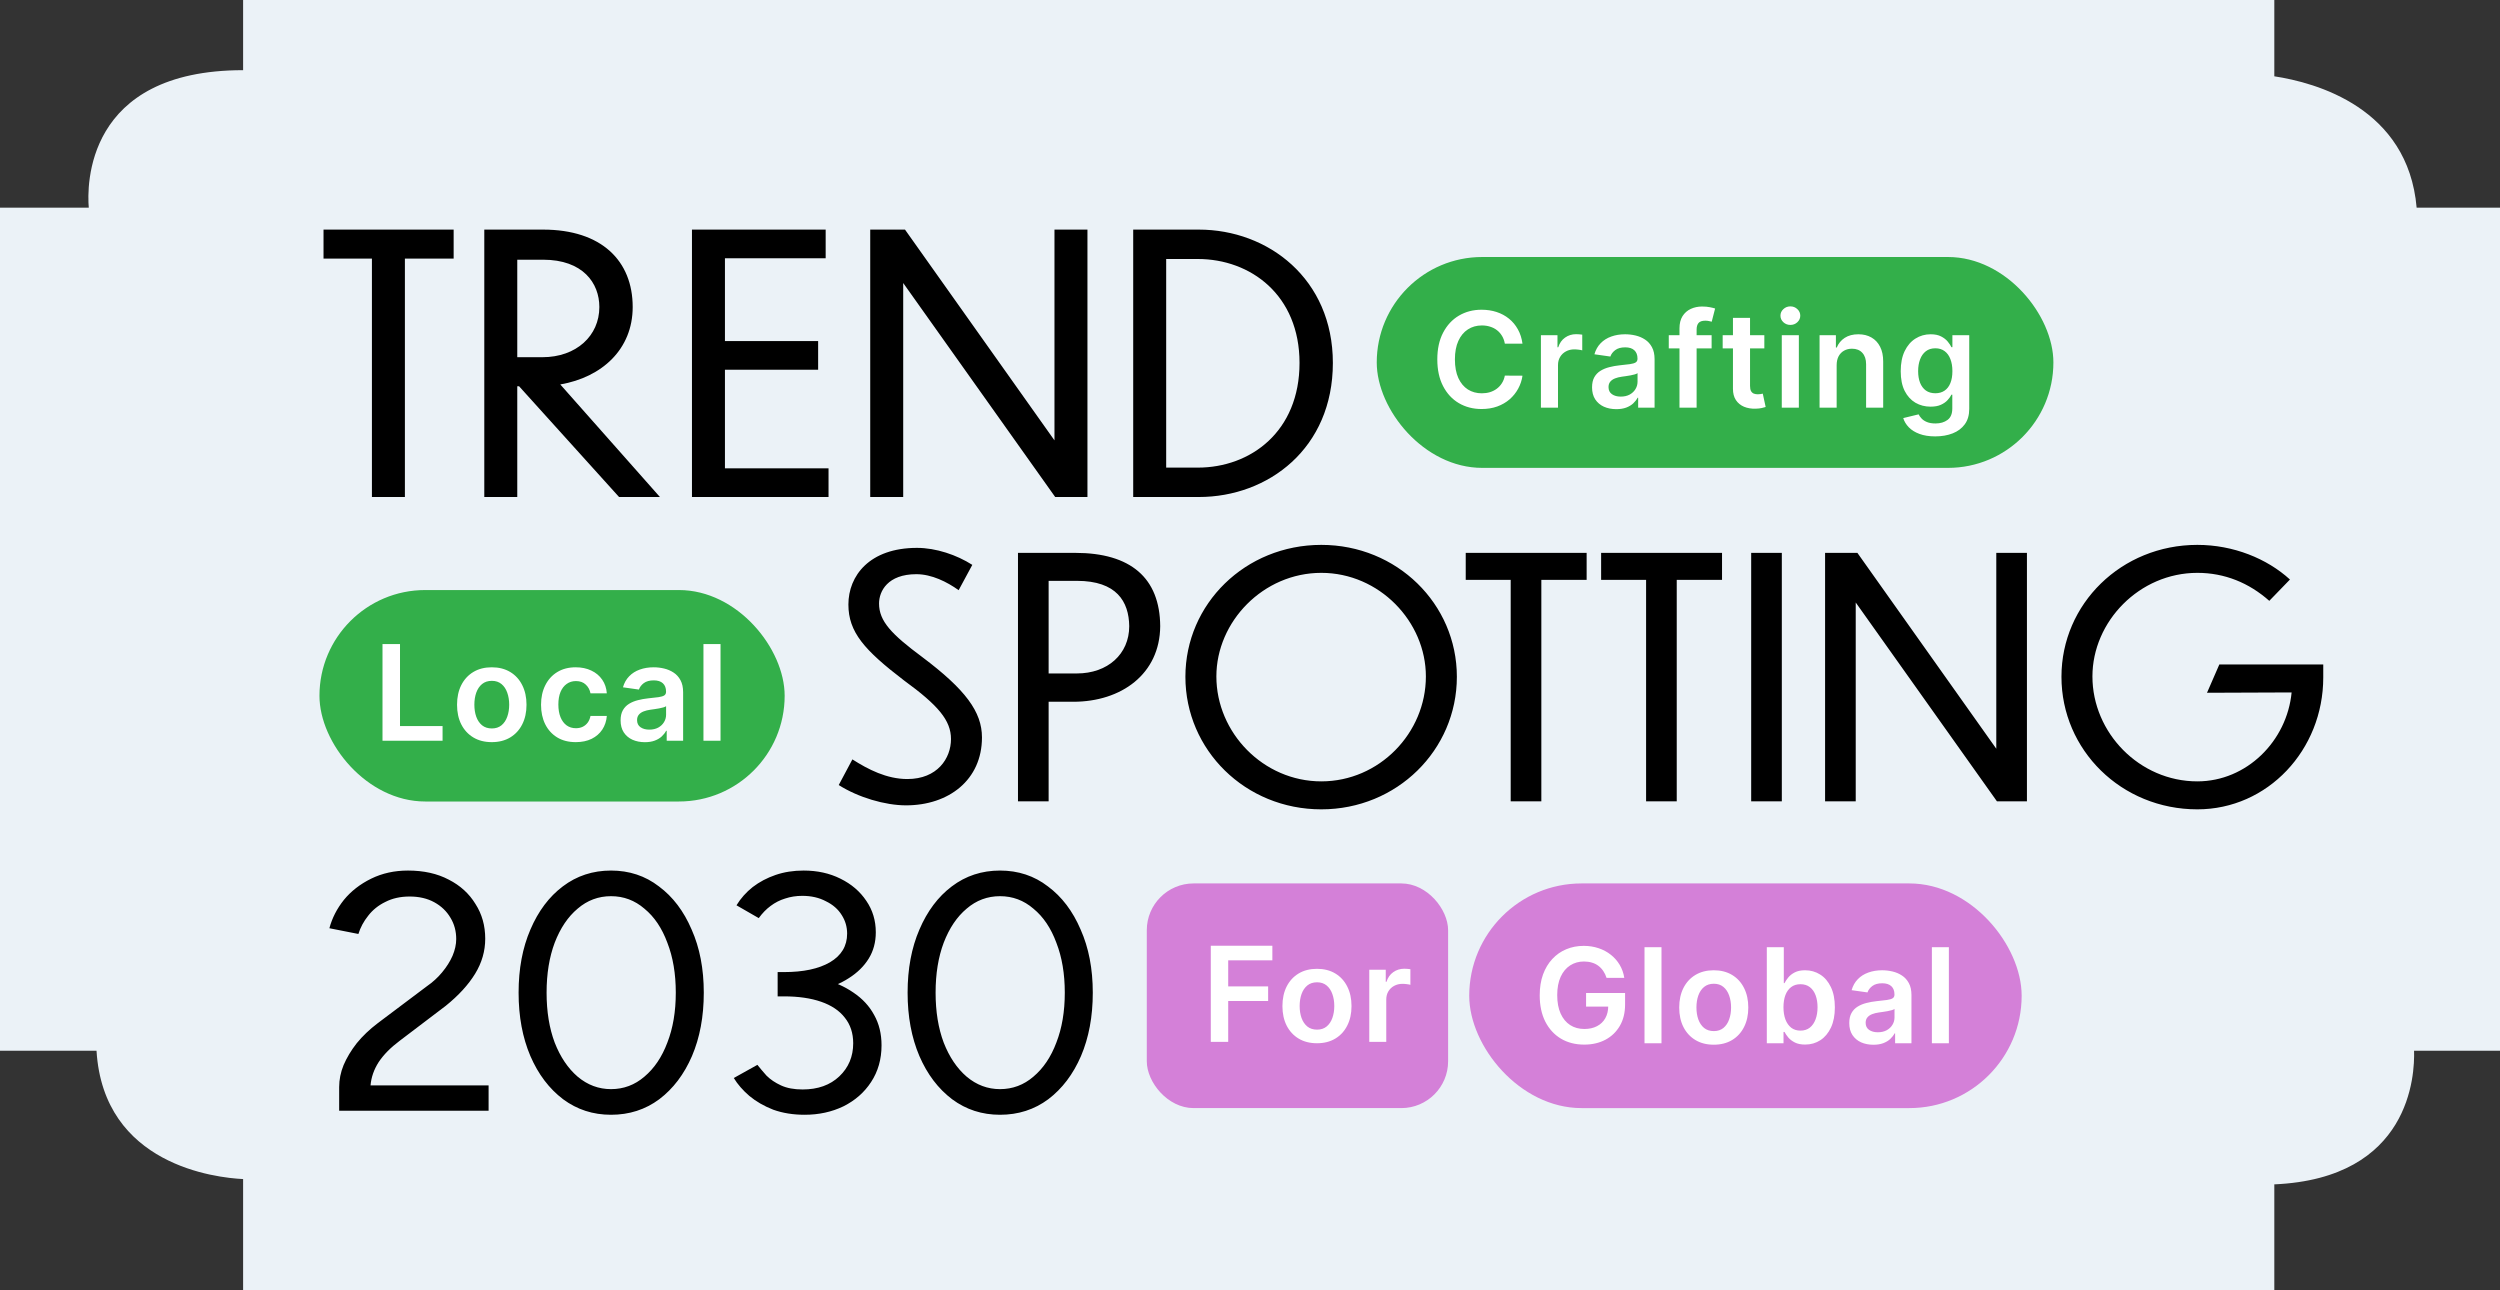 <svg width="498" height="257" viewBox="0 0 498 257" fill="none" xmlns="http://www.w3.org/2000/svg">
<rect x="0" y="0" width="498" height="257" fill="#333333" stroke="none"/>
<path d="M481.395 41.373C479.673 21.427 461.242 16.446 453.043 15.201V0H48.427V13.979C16.862 13.979 17.325 37.191 17.685 41.373H0V209.307H19.227C20.615 232.143 43.055 234.61 48.427 234.869V257H453.043V235.926C480.187 234.728 481.035 214.1 480.881 209.307H498V41.373H481.395Z" fill="#EBF2F7"/>
<path d="M74.086 99.004V51.52H64.446V45.737H90.366V51.52H80.655V99.004H74.086ZM123.319 99.004L103.397 76.94H103.04V99.004H96.471V45.737H108.181C119.82 45.737 126.032 51.949 126.032 61.16C126.032 69.586 119.891 75.155 111.608 76.583L131.459 99.004H123.319ZM108.181 51.734H103.04V71.156H108.038C114.822 71.156 119.391 66.872 119.391 61.16C119.391 56.376 116.107 51.734 108.181 51.734ZM137.839 99.004V45.737H164.472V51.449H144.408V67.943H162.973V73.656H144.408V93.292H165.044V99.004H137.839ZM210.194 99.004L179.918 56.376V99.004H173.349V45.737H180.275L210.051 87.722V45.737H216.62V99.004H210.194ZM225.734 99.004V45.737H238.801C252.582 45.737 265.506 55.519 265.506 72.299C265.506 89.293 252.654 99.004 238.801 99.004H225.734ZM232.303 51.592V93.149H238.587C249.155 93.149 258.866 85.937 258.866 72.299C258.866 58.804 249.155 51.592 238.587 51.592H232.303Z" fill="black"/>
<path d="M67.562 221.256V216.552C67.562 215.074 67.853 213.618 68.436 212.184C69.063 210.706 69.936 209.25 71.056 207.817C72.221 206.383 73.632 205.039 75.29 203.785L85.033 196.461C86.197 195.655 87.205 194.736 88.056 193.706C88.952 192.631 89.647 191.534 90.139 190.414C90.632 189.249 90.879 188.129 90.879 187.054C90.879 185.486 90.498 184.075 89.736 182.821C88.975 181.522 87.9 180.491 86.511 179.73C85.122 178.968 83.487 178.587 81.606 178.587C79.769 178.587 78.156 178.946 76.768 179.663C75.379 180.335 74.237 181.253 73.341 182.418C72.445 183.537 71.795 184.747 71.392 186.046L65.614 184.904C66.151 182.888 67.114 181.006 68.503 179.259C69.936 177.512 71.751 176.101 73.946 175.026C76.141 173.951 78.582 173.414 81.27 173.414C84.406 173.414 87.116 174.018 89.4 175.228C91.685 176.392 93.454 178.005 94.709 180.066C96.008 182.082 96.657 184.389 96.657 186.987C96.657 189.45 95.985 191.78 94.641 193.975C93.297 196.17 91.349 198.298 88.796 200.358L79.59 207.346C77.798 208.69 76.409 210.101 75.424 211.58C74.483 213.058 73.946 214.603 73.811 216.216H97.329V221.256H67.562ZM121.715 222.062C118.132 222.062 114.951 221.032 112.174 218.971C109.396 216.866 107.224 213.999 105.656 210.37C104.088 206.697 103.304 202.486 103.304 197.738C103.304 192.989 104.088 188.801 105.656 185.172C107.224 181.499 109.374 178.632 112.107 176.572C114.884 174.466 118.087 173.414 121.715 173.414C125.344 173.414 128.524 174.466 131.257 176.572C134.034 178.632 136.207 181.499 137.775 185.172C139.387 188.801 140.194 192.989 140.194 197.738C140.194 202.486 139.41 206.697 137.842 210.37C136.274 213.999 134.101 216.866 131.324 218.971C128.547 221.032 125.344 222.062 121.715 222.062ZM121.715 216.955C124.224 216.955 126.441 216.126 128.367 214.469C130.339 212.812 131.862 210.549 132.937 207.682C134.057 204.816 134.617 201.501 134.617 197.738C134.617 193.975 134.057 190.66 132.937 187.793C131.862 184.881 130.339 182.619 128.367 181.006C126.441 179.349 124.224 178.52 121.715 178.52C119.207 178.52 116.989 179.349 115.063 181.006C113.137 182.619 111.614 184.881 110.494 187.793C109.419 190.66 108.881 193.975 108.881 197.738C108.881 201.501 109.419 204.816 110.494 207.682C111.614 210.549 113.137 212.812 115.063 214.469C117.034 216.126 119.252 216.955 121.715 216.955ZM160.281 222.062C157.997 222.062 155.914 221.726 154.032 221.054C152.196 220.337 150.606 219.419 149.262 218.299C147.963 217.179 146.932 215.992 146.171 214.738L150.874 212.117C151.367 212.744 151.972 213.461 152.689 214.267C153.45 215.029 154.413 215.679 155.578 216.216C156.743 216.754 158.176 217.022 159.878 217.022C162.924 217.022 165.366 216.149 167.202 214.402C169.039 212.655 169.957 210.46 169.957 207.817C169.957 205.801 169.397 204.099 168.278 202.71C167.202 201.321 165.635 200.269 163.574 199.552C161.513 198.835 159.05 198.477 156.183 198.477H154.906V194.042H156.048C158.87 194.042 161.469 194.356 163.843 194.983C166.217 195.61 168.278 196.528 170.025 197.738C171.816 198.947 173.183 200.426 174.123 202.173C175.109 203.92 175.602 205.935 175.602 208.22C175.602 210.997 174.907 213.439 173.519 215.544C172.175 217.605 170.338 219.217 168.009 220.382C165.679 221.502 163.104 222.062 160.281 222.062ZM154.906 198.007V193.639H156.183C160.035 193.639 163.081 192.989 165.321 191.69C167.606 190.346 168.748 188.443 168.748 185.979C168.748 184.635 168.39 183.403 167.673 182.283C166.956 181.118 165.903 180.2 164.515 179.528C163.171 178.811 161.603 178.453 159.811 178.453C158.602 178.453 157.459 178.632 156.384 178.991C155.354 179.304 154.391 179.797 153.495 180.469C152.644 181.096 151.86 181.902 151.143 182.888L146.708 180.335C147.559 178.946 148.635 177.736 149.934 176.706C151.277 175.676 152.801 174.869 154.503 174.287C156.205 173.705 158.064 173.414 160.08 173.414C162.812 173.414 165.254 173.951 167.404 175.026C169.599 176.101 171.324 177.58 172.578 179.461C173.832 181.298 174.459 183.381 174.459 185.71C174.459 187.681 173.989 189.428 173.048 190.951C172.108 192.474 170.786 193.773 169.084 194.848C167.426 195.924 165.478 196.73 163.238 197.267C161.043 197.76 158.646 198.007 156.048 198.007H154.906ZM199.205 222.062C195.621 222.062 192.441 221.032 189.664 218.971C186.886 216.866 184.714 213.999 183.146 210.37C181.578 206.697 180.794 202.486 180.794 197.738C180.794 192.989 181.578 188.801 183.146 185.172C184.714 181.499 186.864 178.632 189.596 176.572C192.374 174.466 195.577 173.414 199.205 173.414C202.834 173.414 206.014 174.466 208.747 176.572C211.524 178.632 213.697 181.499 215.264 185.172C216.877 188.801 217.683 192.989 217.683 197.738C217.683 202.486 216.9 206.697 215.332 210.37C213.764 213.999 211.591 216.866 208.814 218.971C206.037 221.032 202.834 222.062 199.205 222.062ZM199.205 216.955C201.714 216.955 203.931 216.126 205.857 214.469C207.828 212.812 209.351 210.549 210.427 207.682C211.546 204.816 212.106 201.501 212.106 197.738C212.106 193.975 211.546 190.66 210.427 187.793C209.351 184.881 207.828 182.619 205.857 181.006C203.931 179.349 201.714 178.52 199.205 178.52C196.697 178.52 194.479 179.349 192.553 181.006C190.627 182.619 189.104 184.881 187.984 187.793C186.909 190.66 186.371 193.975 186.371 197.738C186.371 201.501 186.909 204.816 187.984 207.682C189.104 210.549 190.627 212.812 192.553 214.469C194.524 216.126 196.741 216.955 199.205 216.955Z" fill="black"/>
<rect x="274.248" y="51.196" width="134.788" height="42.004" rx="21.002" fill="#33AF4A"/>
<rect x="63.637" y="117.537" width="92.667" height="42.121" rx="21.061" fill="#33AF4A"/>
<path d="M303.279 68.457H299.764C299.663 67.881 299.479 67.37 299.209 66.925C298.94 66.474 298.604 66.091 298.203 65.778C297.802 65.465 297.345 65.23 296.831 65.073C296.323 64.91 295.775 64.829 295.186 64.829C294.139 64.829 293.212 65.092 292.403 65.618C291.595 66.138 290.962 66.903 290.504 67.912C290.047 68.915 289.818 70.14 289.818 71.588C289.818 73.06 290.047 74.301 290.504 75.31C290.968 76.313 291.601 77.071 292.403 77.585C293.212 78.093 294.136 78.346 295.176 78.346C295.753 78.346 296.292 78.271 296.793 78.121C297.301 77.964 297.755 77.735 298.156 77.435C298.564 77.134 298.905 76.764 299.181 76.325C299.463 75.887 299.657 75.385 299.764 74.821L303.279 74.84C303.148 75.755 302.863 76.614 302.424 77.416C301.992 78.218 301.424 78.926 300.723 79.54C300.021 80.148 299.2 80.624 298.26 80.969C297.32 81.308 296.276 81.477 295.129 81.477C293.437 81.477 291.927 81.085 290.598 80.302C289.27 79.518 288.223 78.387 287.459 76.908C286.694 75.429 286.312 73.656 286.312 71.588C286.312 69.513 286.697 67.74 287.468 66.267C288.239 64.788 289.289 63.657 290.617 62.873C291.946 62.09 293.45 61.698 295.129 61.698C296.201 61.698 297.197 61.849 298.119 62.15C299.04 62.45 299.861 62.892 300.582 63.475C301.302 64.052 301.894 64.76 302.358 65.6C302.828 66.433 303.135 67.386 303.279 68.457ZM306.95 81.213V66.775H310.249V69.181H310.4C310.663 68.348 311.114 67.705 311.753 67.254C312.399 66.796 313.135 66.568 313.962 66.568C314.15 66.568 314.36 66.577 314.592 66.596C314.83 66.609 315.028 66.63 315.184 66.662V69.792C315.04 69.742 314.812 69.698 314.498 69.66C314.191 69.617 313.893 69.595 313.605 69.595C312.985 69.595 312.427 69.729 311.932 69.999C311.443 70.262 311.058 70.629 310.776 71.099C310.494 71.569 310.353 72.111 310.353 72.725V81.213H306.95ZM321.969 81.505C321.054 81.505 320.229 81.342 319.496 81.016C318.769 80.684 318.193 80.195 317.767 79.55C317.347 78.904 317.137 78.108 317.137 77.162C317.137 76.347 317.287 75.674 317.588 75.141C317.889 74.608 318.299 74.182 318.819 73.862C319.34 73.543 319.926 73.302 320.577 73.139C321.235 72.969 321.915 72.847 322.617 72.772C323.463 72.684 324.149 72.606 324.676 72.537C325.202 72.462 325.585 72.349 325.823 72.199C326.067 72.042 326.189 71.801 326.189 71.475V71.418C326.189 70.71 325.979 70.162 325.559 69.773C325.14 69.385 324.535 69.191 323.745 69.191C322.912 69.191 322.251 69.372 321.762 69.736C321.279 70.099 320.953 70.528 320.784 71.024L317.607 70.572C317.857 69.695 318.271 68.962 318.848 68.373C319.424 67.777 320.129 67.332 320.963 67.038C321.796 66.737 322.717 66.587 323.726 66.587C324.422 66.587 325.115 66.668 325.804 66.831C326.493 66.994 327.123 67.263 327.693 67.639C328.264 68.009 328.721 68.514 329.066 69.153C329.417 69.792 329.592 70.591 329.592 71.55V81.213H326.321V79.23H326.208C326.001 79.631 325.71 80.007 325.334 80.358C324.964 80.703 324.497 80.982 323.933 81.195C323.375 81.401 322.721 81.505 321.969 81.505ZM322.852 79.004C323.535 79.004 324.127 78.87 324.629 78.6C325.13 78.325 325.516 77.961 325.785 77.51C326.061 77.059 326.199 76.567 326.199 76.034V74.332C326.092 74.42 325.91 74.502 325.653 74.577C325.403 74.652 325.121 74.718 324.807 74.774C324.494 74.831 324.184 74.881 323.877 74.925C323.57 74.969 323.303 75.006 323.078 75.037C322.57 75.106 322.116 75.219 321.715 75.376C321.314 75.533 320.997 75.752 320.765 76.034C320.533 76.31 320.418 76.667 320.418 77.106C320.418 77.732 320.646 78.205 321.104 78.525C321.561 78.845 322.144 79.004 322.852 79.004ZM340.954 66.775V69.407H332.419V66.775H340.954ZM334.553 81.213V65.412C334.553 64.44 334.753 63.632 335.154 62.986C335.562 62.341 336.107 61.858 336.79 61.539C337.473 61.219 338.231 61.059 339.065 61.059C339.654 61.059 340.177 61.106 340.635 61.2C341.092 61.294 341.431 61.379 341.65 61.454L340.973 64.086C340.829 64.042 340.647 63.998 340.428 63.955C340.209 63.904 339.964 63.879 339.695 63.879C339.062 63.879 338.614 64.033 338.35 64.34C338.093 64.641 337.965 65.073 337.965 65.637V81.213H334.553ZM351.456 66.775V69.407H343.156V66.775H351.456ZM345.205 63.315H348.608V76.871C348.608 77.328 348.677 77.679 348.815 77.923C348.959 78.162 349.147 78.325 349.379 78.412C349.611 78.5 349.868 78.544 350.15 78.544C350.363 78.544 350.557 78.528 350.732 78.497C350.914 78.466 351.052 78.437 351.146 78.412L351.719 81.073C351.538 81.135 351.278 81.204 350.939 81.279C350.607 81.355 350.2 81.398 349.717 81.411C348.865 81.436 348.097 81.308 347.414 81.025C346.731 80.737 346.189 80.292 345.788 79.691C345.393 79.089 345.199 78.337 345.205 77.435V63.315ZM354.929 81.213V66.775H358.332V81.213H354.929ZM356.64 64.725C356.101 64.725 355.637 64.547 355.249 64.189C354.86 63.826 354.666 63.391 354.666 62.883C354.666 62.369 354.86 61.934 355.249 61.576C355.637 61.213 356.101 61.031 356.64 61.031C357.185 61.031 357.649 61.213 358.031 61.576C358.42 61.934 358.614 62.369 358.614 62.883C358.614 63.391 358.42 63.826 358.031 64.189C357.649 64.547 357.185 64.725 356.64 64.725ZM365.861 72.753V81.213H362.458V66.775H365.711V69.228H365.88C366.212 68.42 366.742 67.777 367.469 67.301C368.202 66.825 369.107 66.587 370.185 66.587C371.182 66.587 372.05 66.8 372.789 67.226C373.535 67.652 374.111 68.269 374.519 69.078C374.932 69.886 375.136 70.867 375.13 72.02V81.213H371.727V72.546C371.727 71.581 371.476 70.826 370.975 70.281C370.48 69.736 369.794 69.463 368.916 69.463C368.321 69.463 367.791 69.595 367.328 69.858C366.87 70.115 366.51 70.488 366.247 70.977C365.99 71.465 365.861 72.058 365.861 72.753ZM385.495 86.929C384.273 86.929 383.224 86.763 382.346 86.431C381.469 86.105 380.764 85.666 380.231 85.115C379.699 84.563 379.329 83.952 379.122 83.282L382.187 82.539C382.324 82.821 382.525 83.1 382.788 83.376C383.051 83.658 383.405 83.889 383.85 84.071C384.302 84.259 384.869 84.353 385.552 84.353C386.517 84.353 387.316 84.118 387.949 83.648C388.582 83.184 388.898 82.42 388.898 81.355V78.619H388.729C388.554 78.97 388.297 79.33 387.958 79.7C387.626 80.07 387.184 80.38 386.633 80.631C386.088 80.881 385.401 81.007 384.574 81.007C383.465 81.007 382.459 80.747 381.557 80.227C380.661 79.7 379.946 78.917 379.413 77.876C378.887 76.83 378.624 75.52 378.624 73.947C378.624 72.362 378.887 71.024 379.413 69.933C379.946 68.836 380.664 68.006 381.566 67.442C382.469 66.872 383.474 66.587 384.584 66.587C385.43 66.587 386.125 66.731 386.671 67.019C387.222 67.301 387.661 67.643 387.987 68.044C388.312 68.439 388.56 68.811 388.729 69.162H388.917V66.775H392.273V81.448C392.273 82.683 391.979 83.705 391.389 84.513C390.8 85.321 389.995 85.926 388.974 86.327C387.952 86.728 386.793 86.929 385.495 86.929ZM385.524 78.337C386.244 78.337 386.859 78.162 387.366 77.811C387.874 77.46 388.259 76.955 388.522 76.297C388.786 75.639 388.917 74.85 388.917 73.928C388.917 73.02 388.786 72.224 388.522 71.541C388.265 70.858 387.883 70.328 387.376 69.952C386.874 69.57 386.257 69.379 385.524 69.379C384.765 69.379 384.132 69.576 383.625 69.971C383.117 70.365 382.735 70.908 382.478 71.597C382.221 72.28 382.093 73.057 382.093 73.928C382.093 74.812 382.221 75.586 382.478 76.25C382.741 76.908 383.127 77.422 383.634 77.792C384.148 78.155 384.778 78.337 385.524 78.337Z" fill="white"/>
<path d="M76.193 147.552V128.3H79.681V144.629H88.16V147.552H76.193ZM97.961 147.834C96.551 147.834 95.329 147.524 94.295 146.904C93.261 146.283 92.459 145.415 91.889 144.3C91.325 143.184 91.043 141.881 91.043 140.389C91.043 138.898 91.325 137.591 91.889 136.469C92.459 135.347 93.261 134.476 94.295 133.856C95.329 133.235 96.551 132.925 97.961 132.925C99.371 132.925 100.593 133.235 101.627 133.856C102.661 134.476 103.46 135.347 104.024 136.469C104.595 137.591 104.88 138.898 104.88 140.389C104.88 141.881 104.595 143.184 104.024 144.3C103.46 145.415 102.661 146.283 101.627 146.904C100.593 147.524 99.371 147.834 97.961 147.834ZM97.98 145.108C98.745 145.108 99.384 144.898 99.898 144.478C100.412 144.052 100.794 143.482 101.045 142.767C101.302 142.053 101.43 141.257 101.43 140.38C101.43 139.496 101.302 138.697 101.045 137.983C100.794 137.262 100.412 136.688 99.898 136.262C99.384 135.836 98.745 135.623 97.98 135.623C97.197 135.623 96.545 135.836 96.025 136.262C95.511 136.688 95.126 137.262 94.869 137.983C94.618 138.697 94.493 139.496 94.493 140.38C94.493 141.257 94.618 142.053 94.869 142.767C95.126 143.482 95.511 144.052 96.025 144.478C96.545 144.898 97.197 145.108 97.98 145.108ZM114.693 147.834C113.252 147.834 112.014 147.518 110.98 146.885C109.952 146.252 109.16 145.378 108.602 144.262C108.05 143.14 107.775 141.849 107.775 140.389C107.775 138.923 108.057 137.629 108.621 136.507C109.185 135.379 109.981 134.501 111.008 133.875C112.042 133.242 113.264 132.925 114.675 132.925C115.846 132.925 116.884 133.141 117.786 133.574C118.695 134 119.419 134.605 119.957 135.388C120.496 136.165 120.804 137.074 120.879 138.114H117.626C117.495 137.419 117.181 136.839 116.686 136.375C116.197 135.905 115.542 135.67 114.722 135.67C114.026 135.67 113.415 135.858 112.888 136.234C112.362 136.604 111.952 137.137 111.657 137.832C111.369 138.528 111.225 139.361 111.225 140.333C111.225 141.317 111.369 142.163 111.657 142.871C111.945 143.573 112.349 144.115 112.87 144.497C113.396 144.873 114.013 145.061 114.722 145.061C115.223 145.061 115.671 144.967 116.066 144.779C116.467 144.585 116.802 144.306 117.072 143.942C117.341 143.579 117.526 143.137 117.626 142.617H120.879C120.797 143.638 120.496 144.544 119.976 145.334C119.456 146.117 118.748 146.731 117.852 147.176C116.956 147.615 115.903 147.834 114.693 147.834ZM128.455 147.844C127.54 147.844 126.716 147.681 125.983 147.355C125.256 147.023 124.679 146.534 124.253 145.888C123.833 145.243 123.623 144.447 123.623 143.501C123.623 142.686 123.773 142.012 124.074 141.48C124.375 140.947 124.786 140.521 125.306 140.201C125.826 139.881 126.412 139.64 127.064 139.477C127.722 139.308 128.402 139.186 129.103 139.111C129.949 139.023 130.636 138.945 131.162 138.876C131.689 138.8 132.071 138.688 132.309 138.537C132.553 138.381 132.676 138.139 132.676 137.813V137.757C132.676 137.049 132.466 136.5 132.046 136.112C131.626 135.723 131.021 135.529 130.231 135.529C129.398 135.529 128.737 135.711 128.248 136.074C127.765 136.438 127.44 136.867 127.27 137.362L124.093 136.911C124.344 136.034 124.757 135.3 125.334 134.711C125.91 134.116 126.615 133.671 127.449 133.376C128.282 133.076 129.204 132.925 130.213 132.925C130.908 132.925 131.601 133.007 132.29 133.17C132.979 133.333 133.609 133.602 134.18 133.978C134.75 134.348 135.207 134.852 135.552 135.492C135.903 136.131 136.078 136.93 136.078 137.889V147.552H132.807V145.569H132.694C132.488 145.97 132.196 146.346 131.82 146.697C131.45 147.041 130.983 147.32 130.419 147.533C129.862 147.74 129.207 147.844 128.455 147.844ZM129.338 145.343C130.022 145.343 130.614 145.208 131.115 144.939C131.616 144.663 132.002 144.3 132.271 143.848C132.547 143.397 132.685 142.905 132.685 142.373V140.671C132.578 140.759 132.397 140.84 132.14 140.915C131.889 140.991 131.607 141.057 131.294 141.113C130.98 141.169 130.67 141.219 130.363 141.263C130.056 141.307 129.79 141.345 129.564 141.376C129.056 141.445 128.602 141.558 128.201 141.715C127.8 141.871 127.483 142.091 127.252 142.373C127.02 142.648 126.904 143.006 126.904 143.444C126.904 144.071 127.133 144.544 127.59 144.864C128.047 145.183 128.63 145.343 129.338 145.343ZM143.53 128.3V147.552H140.127V128.3H143.53Z" fill="white"/>
<rect x="228.44" y="175.979" width="60.023" height="44.754" rx="9.326" fill="#D480D8"/>
<rect x="292.671" y="175.979" width="110.042" height="44.754" rx="22.377" fill="#D480D8"/>
<path d="M241.189 207.535V188.389H253.455V191.296H244.658V196.494H252.613V199.402H244.658V207.535H241.189ZM262.341 207.815C260.938 207.815 259.723 207.507 258.695 206.89C257.666 206.273 256.869 205.41 256.301 204.3C255.74 203.191 255.46 201.895 255.46 200.411C255.46 198.928 255.74 197.629 256.301 196.513C256.869 195.397 257.666 194.531 258.695 193.914C259.723 193.297 260.938 192.989 262.341 192.989C263.743 192.989 264.958 193.297 265.987 193.914C267.015 194.531 267.81 195.397 268.37 196.513C268.938 197.629 269.221 198.928 269.221 200.411C269.221 201.895 268.938 203.191 268.37 204.3C267.81 205.41 267.015 206.273 265.987 206.89C264.958 207.507 263.743 207.815 262.341 207.815ZM262.359 205.104C263.12 205.104 263.755 204.896 264.266 204.478C264.777 204.054 265.158 203.487 265.407 202.777C265.662 202.066 265.79 201.275 265.79 200.402C265.79 199.523 265.662 198.729 265.407 198.018C265.158 197.301 264.777 196.731 264.266 196.307C263.755 195.884 263.12 195.672 262.359 195.672C261.58 195.672 260.932 195.884 260.415 196.307C259.904 196.731 259.52 197.301 259.265 198.018C259.016 198.729 258.891 199.523 258.891 200.402C258.891 201.275 259.016 202.066 259.265 202.777C259.52 203.487 259.904 204.054 260.415 204.478C260.932 204.896 261.58 205.104 262.359 205.104ZM272.76 207.535V193.176H276.041V195.569H276.191C276.452 194.74 276.901 194.101 277.537 193.652C278.179 193.197 278.911 192.97 279.734 192.97C279.921 192.97 280.13 192.979 280.36 192.998C280.597 193.01 280.793 193.032 280.949 193.063V196.176C280.806 196.127 280.578 196.083 280.267 196.046C279.961 196.002 279.665 195.98 279.379 195.98C278.762 195.98 278.207 196.114 277.715 196.382C277.228 196.644 276.845 197.008 276.565 197.476C276.284 197.943 276.144 198.482 276.144 199.093V207.535H272.76Z" fill="white"/>
<path d="M320.023 194.793C319.867 194.288 319.652 193.836 319.378 193.437C319.11 193.032 318.786 192.686 318.406 192.399C318.032 192.113 317.602 191.898 317.116 191.754C316.63 191.605 316.1 191.53 315.526 191.53C314.498 191.53 313.582 191.789 312.778 192.306C311.974 192.823 311.341 193.583 310.88 194.587C310.425 195.584 310.198 196.799 310.198 198.233C310.198 199.679 310.425 200.903 310.88 201.907C311.335 202.91 311.968 203.674 312.778 204.197C313.588 204.715 314.529 204.973 315.601 204.973C316.573 204.973 317.415 204.786 318.125 204.412C318.842 204.038 319.394 203.509 319.78 202.823C320.166 202.131 320.36 201.321 320.36 200.392L321.145 200.514H315.947V197.803H323.716V200.103C323.716 201.742 323.367 203.16 322.669 204.356C321.971 205.553 321.011 206.475 319.789 207.123C318.568 207.765 317.166 208.086 315.583 208.086C313.819 208.086 312.27 207.691 310.936 206.899C309.609 206.101 308.571 204.97 307.823 203.506C307.081 202.035 306.711 200.29 306.711 198.27C306.711 196.725 306.929 195.344 307.365 194.129C307.808 192.914 308.425 191.882 309.216 191.034C310.008 190.181 310.936 189.532 312.002 189.09C313.068 188.641 314.227 188.417 315.48 188.417C316.539 188.417 317.527 188.573 318.443 188.884C319.359 189.19 320.173 189.626 320.883 190.193C321.6 190.76 322.189 191.433 322.65 192.212C323.111 192.991 323.414 193.851 323.557 194.793H320.023ZM330.97 188.679V207.825H327.586V188.679H330.97ZM341.38 208.105C339.978 208.105 338.763 207.797 337.734 207.18C336.706 206.563 335.908 205.699 335.341 204.59C334.78 203.481 334.5 202.184 334.5 200.701C334.5 199.218 334.78 197.918 335.341 196.803C335.908 195.687 336.706 194.821 337.734 194.204C338.763 193.587 339.978 193.278 341.38 193.278C342.783 193.278 343.998 193.587 345.026 194.204C346.055 194.821 346.849 195.687 347.41 196.803C347.977 197.918 348.261 199.218 348.261 200.701C348.261 202.184 347.977 203.481 347.41 204.59C346.849 205.699 346.055 206.563 345.026 207.18C343.998 207.797 342.783 208.105 341.38 208.105ZM341.399 205.394C342.159 205.394 342.795 205.185 343.306 204.768C343.817 204.344 344.197 203.777 344.447 203.066C344.702 202.356 344.83 201.564 344.83 200.692C344.83 199.813 344.702 199.018 344.447 198.308C344.197 197.591 343.817 197.021 343.306 196.597C342.795 196.173 342.159 195.961 341.399 195.961C340.62 195.961 339.972 196.173 339.454 196.597C338.943 197.021 338.56 197.591 338.305 198.308C338.055 199.018 337.931 199.813 337.931 200.692C337.931 201.564 338.055 202.356 338.305 203.066C338.56 203.777 338.943 204.344 339.454 204.768C339.972 205.185 340.62 205.394 341.399 205.394ZM351.949 207.825V188.679H355.333V195.84H355.473C355.648 195.491 355.894 195.12 356.212 194.727C356.53 194.328 356.96 193.989 357.502 193.708C358.044 193.421 358.736 193.278 359.577 193.278C360.687 193.278 361.687 193.562 362.578 194.129C363.476 194.69 364.186 195.522 364.71 196.625C365.24 197.722 365.504 199.068 365.504 200.664C365.504 202.24 365.246 203.58 364.729 204.683C364.211 205.787 363.507 206.628 362.616 207.208C361.725 207.787 360.715 208.077 359.587 208.077C358.764 208.077 358.082 207.94 357.539 207.666C356.997 207.391 356.561 207.061 356.231 206.675C355.907 206.282 355.654 205.911 355.473 205.562H355.277V207.825H351.949ZM355.268 200.645C355.268 201.573 355.399 202.387 355.66 203.085C355.928 203.783 356.312 204.328 356.81 204.721C357.315 205.107 357.926 205.3 358.643 205.3C359.39 205.3 360.017 205.101 360.522 204.702C361.026 204.297 361.407 203.745 361.662 203.047C361.924 202.343 362.055 201.542 362.055 200.645C362.055 199.754 361.927 198.962 361.672 198.27C361.416 197.578 361.036 197.036 360.531 196.644C360.026 196.251 359.397 196.055 358.643 196.055C357.92 196.055 357.306 196.245 356.801 196.625C356.296 197.005 355.913 197.538 355.651 198.224C355.395 198.909 355.268 199.716 355.268 200.645ZM373.18 208.114C372.27 208.114 371.45 207.952 370.721 207.628C369.998 207.298 369.425 206.812 369.001 206.17C368.583 205.528 368.375 204.736 368.375 203.795C368.375 202.985 368.524 202.315 368.823 201.785C369.122 201.256 369.531 200.832 370.048 200.514C370.565 200.196 371.148 199.956 371.796 199.794C372.451 199.626 373.127 199.504 373.825 199.43C374.666 199.342 375.349 199.264 375.872 199.196C376.396 199.121 376.776 199.009 377.013 198.859C377.256 198.703 377.377 198.463 377.377 198.139V198.083C377.377 197.379 377.169 196.834 376.751 196.447C376.333 196.061 375.732 195.868 374.947 195.868C374.118 195.868 373.46 196.048 372.974 196.41C372.494 196.771 372.17 197.198 372.002 197.691L368.842 197.242C369.091 196.369 369.503 195.64 370.076 195.054C370.649 194.462 371.351 194.02 372.179 193.727C373.008 193.428 373.925 193.278 374.928 193.278C375.62 193.278 376.308 193.359 376.994 193.521C377.68 193.683 378.306 193.951 378.873 194.325C379.44 194.693 379.895 195.195 380.238 195.83C380.587 196.466 380.762 197.261 380.762 198.214V207.825H377.508V205.852H377.396C377.19 206.251 376.901 206.625 376.527 206.974C376.159 207.317 375.695 207.594 375.134 207.806C374.579 208.012 373.928 208.114 373.18 208.114ZM374.059 205.628C374.738 205.628 375.327 205.494 375.825 205.226C376.324 204.951 376.707 204.59 376.975 204.141C377.25 203.692 377.387 203.203 377.387 202.673V200.981C377.281 201.069 377.1 201.15 376.844 201.224C376.595 201.299 376.315 201.365 376.003 201.421C375.691 201.477 375.383 201.527 375.078 201.57C374.772 201.614 374.507 201.651 374.283 201.683C373.778 201.751 373.326 201.863 372.927 202.019C372.529 202.175 372.214 202.393 371.983 202.673C371.753 202.948 371.637 203.303 371.637 203.739C371.637 204.362 371.865 204.833 372.32 205.151C372.775 205.469 373.354 205.628 374.059 205.628ZM388.215 188.679V207.825H384.831V188.679H388.215Z" fill="white"/>
<path d="M193.684 112.521L190.963 117.564C188.641 115.905 185.589 114.379 182.537 114.379C176.831 114.379 175.106 117.763 175.106 120.218C175.106 123.734 177.561 126.322 183.731 130.9C192.291 137.336 195.608 141.782 195.608 146.891C195.608 155.383 188.973 160.426 180.48 160.426C176.3 160.426 170.926 158.834 167.077 156.379L169.798 151.27C172.916 153.26 176.632 155.184 180.746 155.184C186.717 155.184 189.437 151.071 189.437 147.222C189.437 143.507 186.916 140.521 180.082 135.545C172.186 129.507 169.001 125.924 169.001 120.417C169.001 114.711 173.182 109.137 182.67 109.137C186.452 109.137 190.565 110.531 193.684 112.521ZM213.797 139.791H208.887V159.63H202.782V110.132H214.195C225.209 110.132 231.048 115.109 231.114 124.73C231.048 134.284 223.351 139.791 213.797 139.791ZM214.526 115.706H208.887V134.151H214.526C220.631 134.151 224.943 130.303 224.943 124.73C224.877 119.82 222.422 115.706 214.526 115.706ZM263.202 108.54C278.264 108.54 290.207 120.284 290.207 134.815C290.207 149.412 278.264 161.222 263.202 161.222C248.074 161.222 236.131 149.412 236.131 134.815C236.131 120.284 248.074 108.54 263.202 108.54ZM263.202 114.113C251.657 114.113 242.302 123.801 242.302 134.748C242.302 145.962 251.657 155.649 263.202 155.649C274.747 155.649 284.036 146.028 284.036 134.748C284.036 123.801 274.747 114.113 263.202 114.113ZM300.93 159.63V115.507H291.973V110.132H316.058V115.507H307.035V159.63H300.93ZM327.901 159.63V115.507H318.944V110.132H343.029V115.507H334.006V159.63H327.901ZM348.835 159.63V110.132H354.939V159.63H348.835ZM397.793 159.63L369.661 120.019V159.63H363.556V110.132H369.992L397.661 149.147V110.132H403.765V159.63H397.793ZM462.793 134.947C462.793 149.412 451.713 161.222 437.713 161.222C422.585 161.222 410.642 149.412 410.642 134.815C410.642 120.284 422.585 108.54 437.713 108.54C444.879 108.54 451.58 111.26 456.158 115.44L452.044 119.687C447.997 116.104 443.153 114.113 437.713 114.113C426.168 114.113 416.812 123.801 416.812 134.748C416.812 145.962 426.168 155.649 437.713 155.649C447.533 155.649 455.561 147.62 456.49 137.933L439.637 138L442.092 132.36H462.793V134.947Z" fill="black"/>
</svg>
